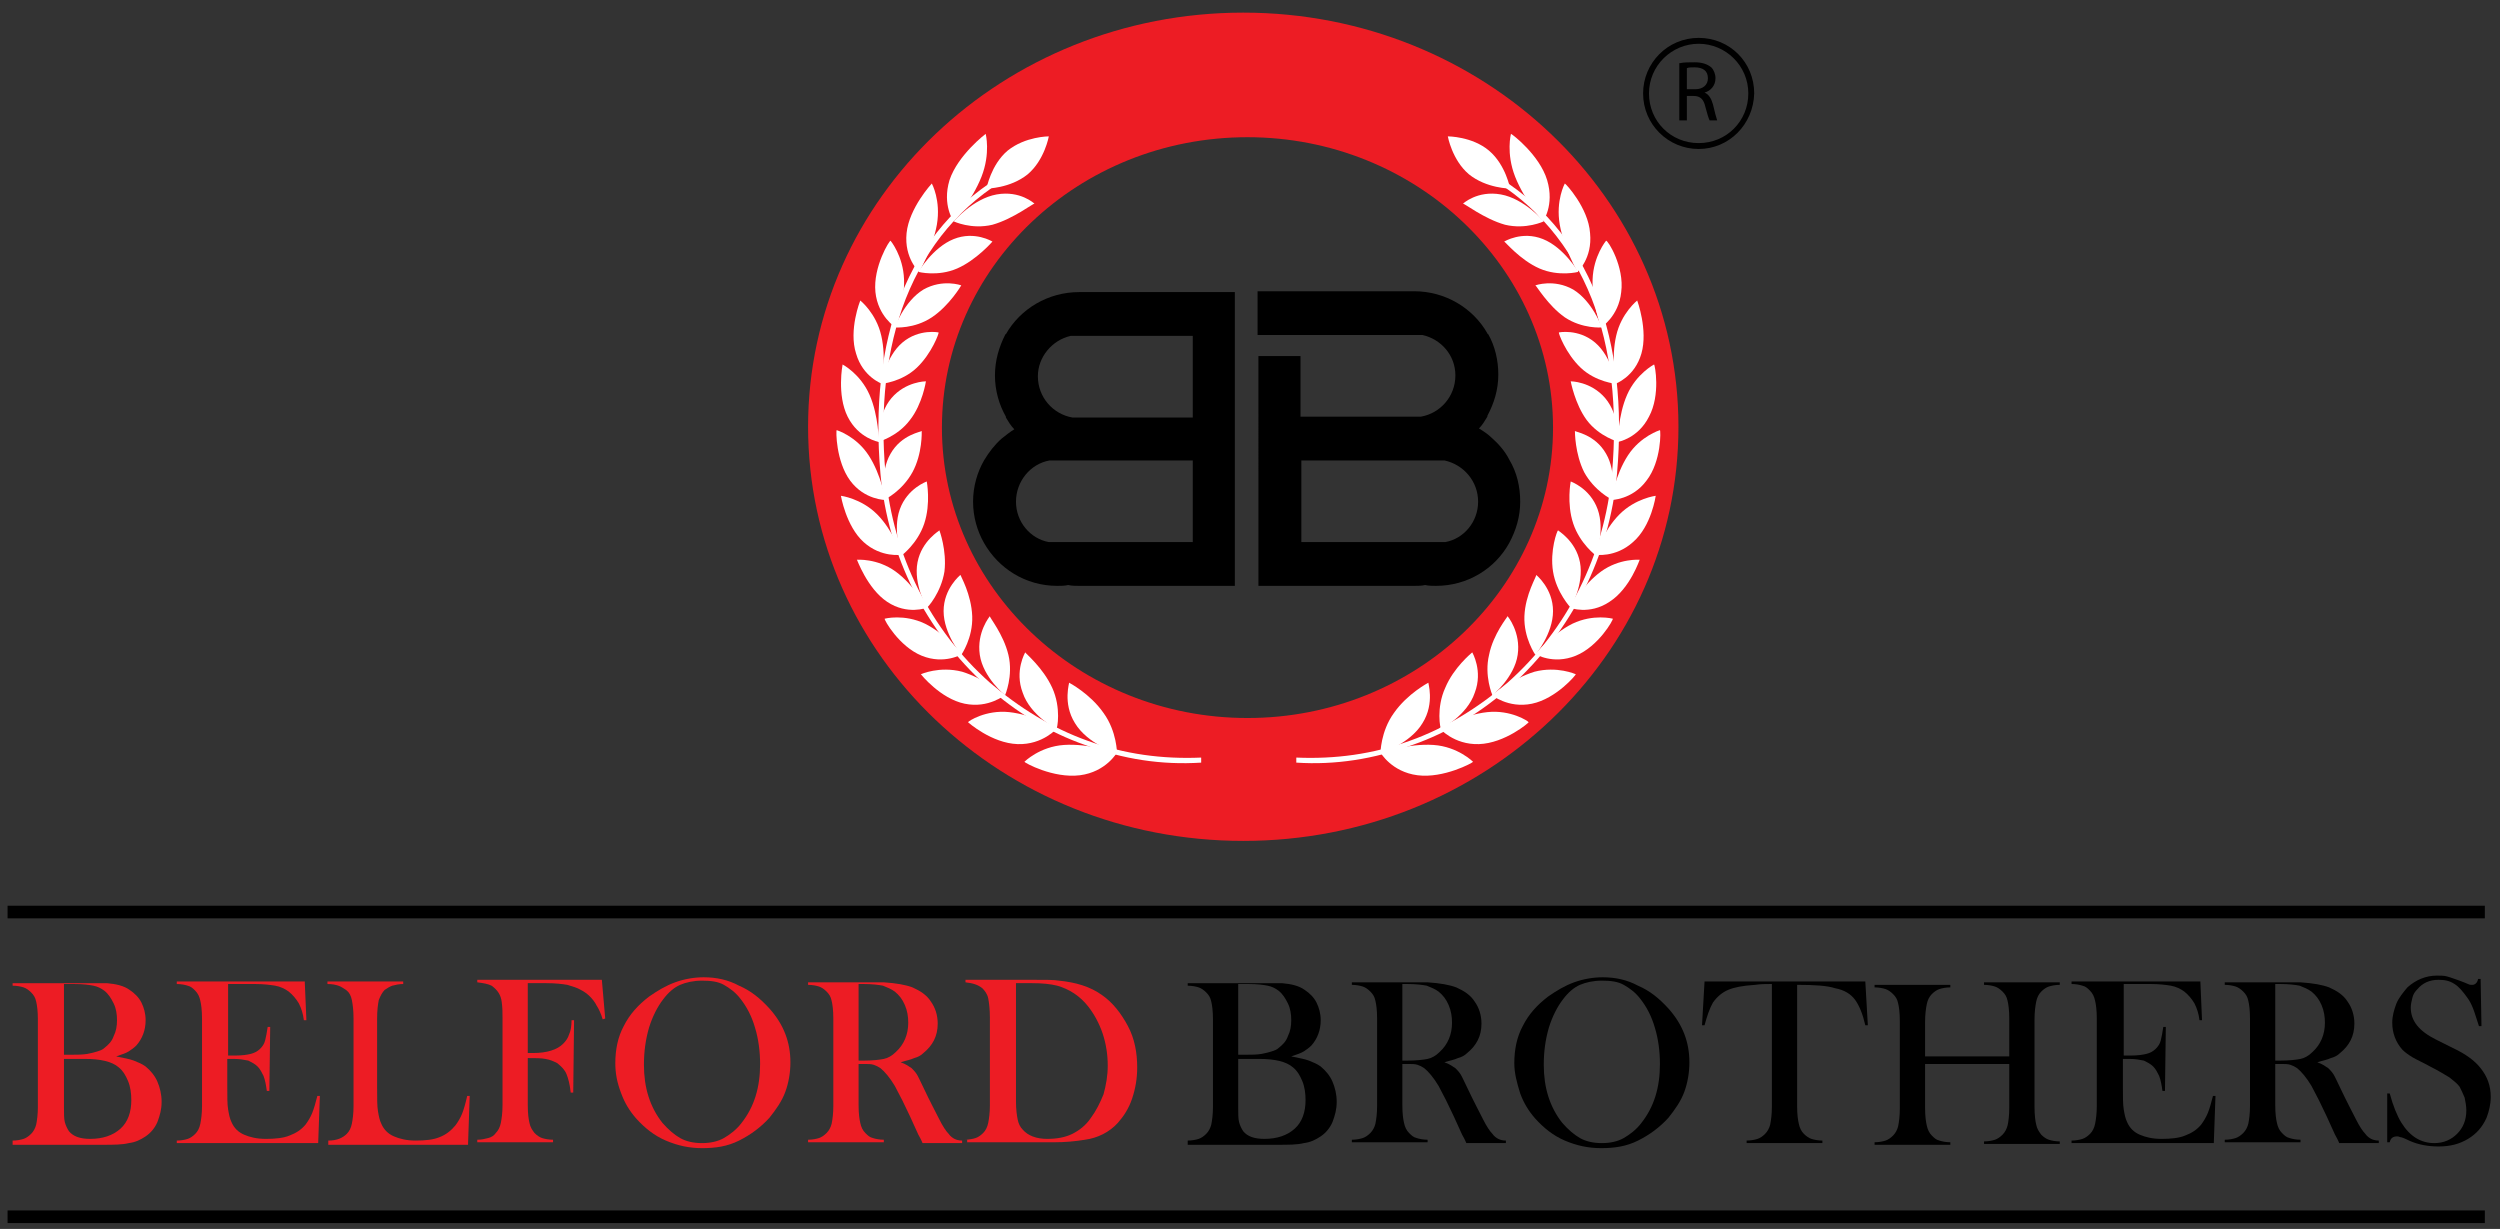 <?xml version="1.0" encoding="utf-8"?>
<!-- Generator: Adobe Illustrator 22.0.1, SVG Export Plug-In . SVG Version: 6.00 Build 0)  -->
<svg version="1.0" id="Layer_1" xmlns="http://www.w3.org/2000/svg" xmlns:xlink="http://www.w3.org/1999/xlink" x="0px" y="0px"
	 viewBox="0 0 297 146" style="enable-background:new 0 0 297 146;" xml:space="preserve">
<rect x="0" y="0" width="297" height="146" fill="#333333" stroke="none"/>
<style type="text/css">
	.st0{fill:#ED1C24;}
	.st1{fill:#FFFFFF;}
</style>
<g>
	<path class="st0" d="M147.7,1.5c-28.5,0-51.7,22-51.7,49.2s23.1,49.2,51.7,49.2s51.7-22,51.7-49.2S176.2,1.5,147.7,1.5z
		 M148.2,85.3c-20,0-36.3-15.5-36.3-34.5s16.2-34.5,36.3-34.5c20,0,36.3,15.5,36.3,34.5S168.2,85.3,148.2,85.3z"/>
</g>
<g>
	<g>
		<path class="st0" d="M1.5,135.8v-0.3c0.5,0,1-0.1,1.3-0.2c0.3-0.1,0.6-0.3,0.9-0.6c0.3-0.3,0.5-0.7,0.6-1.1
			c0.1-0.5,0.2-1.2,0.2-2.1v-10.4c0-1-0.1-1.7-0.2-2.1c-0.1-0.5-0.3-0.8-0.6-1.1c-0.3-0.3-0.6-0.5-0.9-0.6c-0.3-0.1-0.8-0.2-1.3-0.2
			v-0.3h9.3c0.9,0,1.6,0,1.9,0c1.1,0.1,2,0.3,2.7,0.8c0.6,0.4,1.1,0.9,1.4,1.5c0.3,0.6,0.5,1.3,0.5,2.1c0,1.2-0.4,2.2-1.1,3
			c-0.3,0.3-0.6,0.5-0.9,0.7c-0.3,0.2-0.9,0.4-1.5,0.6c0.9,0.2,1.6,0.3,2.1,0.5c0.5,0.2,1,0.4,1.4,0.7c0.6,0.5,1.1,1.1,1.4,1.8
			c0.3,0.7,0.5,1.5,0.5,2.4c0,0.9-0.2,1.6-0.5,2.4c-0.3,0.7-0.8,1.3-1.4,1.7c-0.6,0.4-1.2,0.7-2,0.8c-0.8,0.2-1.8,0.2-3.2,0.2H1.5z
			 M7.6,116.9v8.4h1.1c0.5,0,1.1,0,1.7-0.1c0.5-0.1,0.9-0.2,1.2-0.3c0.3-0.1,0.6-0.2,0.8-0.4c0.5-0.4,0.9-0.8,1.1-1.4
			c0.3-0.6,0.4-1.2,0.4-1.9c0-0.7-0.1-1.4-0.4-2c-0.3-0.6-0.6-1.1-1.1-1.5c-0.4-0.3-0.8-0.5-1.3-0.6c-0.5-0.1-1.2-0.2-2.3-0.2H7.6z
			 M7.6,125.8v5.8c0,0.7,0,1.3,0.1,1.7c0.1,0.4,0.3,0.8,0.5,1.1c0.5,0.6,1.3,0.9,2.5,0.9c1.5,0,2.7-0.4,3.6-1.2
			c0.9-0.8,1.3-2,1.3-3.4c0-0.8-0.1-1.6-0.4-2.3c-0.3-0.7-0.6-1.2-1.1-1.6c-0.8-0.7-2.2-1-4-1H7.6z"/>
		<path class="st0" d="M36.2,116.5l0.2,4.7l-0.3,0c-0.1-0.8-0.3-1.4-0.6-2c-0.3-0.5-0.7-1-1.2-1.4c-0.4-0.3-1-0.6-1.6-0.7
			s-1.4-0.2-2.4-0.2h-3.2v8.5h0.8c0.9,0,1.5-0.1,1.9-0.2c0.4-0.1,0.8-0.3,1.1-0.6c0.3-0.3,0.5-0.6,0.6-1c0.1-0.4,0.2-0.9,0.3-1.6
			l0.3,0l-0.1,7.6h-0.3c-0.1-0.7-0.2-1.3-0.4-1.8c-0.2-0.4-0.4-0.8-0.7-1.1c-0.3-0.3-0.7-0.5-1.1-0.7c-0.5-0.1-1-0.2-1.7-0.2h-0.8
			v3.2c0,1.3,0,2.2,0.1,2.8c0.1,0.6,0.2,1.1,0.4,1.5c0.3,0.7,0.8,1.2,1.5,1.5c0.7,0.3,1.5,0.5,2.6,0.5c1.1,0,2.1-0.1,2.8-0.4
			c0.8-0.3,1.4-0.7,1.9-1.3c0.3-0.4,0.6-0.9,0.8-1.4c0.2-0.5,0.4-1.2,0.6-2l0.3,0l-0.2,5.6H21v-0.3c0.5,0,1-0.1,1.3-0.2
			c0.3-0.1,0.6-0.3,0.9-0.6c0.3-0.3,0.5-0.7,0.6-1.2c0.1-0.5,0.2-1.2,0.2-2.1v-10.4c0-1-0.1-1.7-0.2-2.1c-0.1-0.5-0.3-0.9-0.6-1.2
			c-0.3-0.3-0.5-0.5-0.9-0.6c-0.3-0.1-0.8-0.2-1.3-0.2v-0.3H36.2z"/>
		<path class="st0" d="M39,135.8v-0.3c1,0,1.7-0.3,2.2-0.8c0.3-0.3,0.5-0.7,0.6-1.2c0.1-0.5,0.2-1.2,0.2-2.1v-10.4
			c0-1-0.1-1.7-0.2-2.2c-0.1-0.5-0.3-0.9-0.7-1.2c-0.3-0.2-0.6-0.4-0.9-0.5c-0.3-0.1-0.7-0.2-1.3-0.2v-0.3h9v0.3
			c-0.5,0-0.9,0.1-1.3,0.2c-0.3,0.1-0.6,0.3-0.9,0.5c-0.3,0.3-0.5,0.7-0.7,1.2c-0.1,0.5-0.2,1.2-0.2,2.2v8.2c0,1.3,0,2.2,0.1,2.8
			c0.1,0.6,0.2,1.1,0.4,1.5c0.3,0.7,0.8,1.2,1.5,1.5c0.7,0.3,1.5,0.5,2.6,0.5c1.1,0,2.1-0.1,2.8-0.4c0.8-0.3,1.4-0.8,1.9-1.4
			c0.3-0.4,0.6-0.9,0.8-1.4c0.2-0.5,0.4-1.2,0.6-2.1l0.3,0l-0.2,5.8H39z"/>
		<path class="st0" d="M62.7,125.7v5.6c0,1,0.1,1.7,0.2,2.1c0.1,0.5,0.3,0.8,0.6,1.2c0.3,0.3,0.6,0.5,0.9,0.6
			c0.3,0.1,0.8,0.2,1.3,0.2v0.3h-9v-0.3c0.5,0,0.9-0.1,1.3-0.2c0.4-0.1,0.7-0.3,0.9-0.6c0.3-0.3,0.5-0.7,0.6-1.2
			c0.1-0.5,0.2-1.2,0.2-2.1v-10.4c0-0.6,0-1.2-0.1-1.9c-0.1-0.8-0.5-1.4-1.2-1.9c-0.4-0.2-0.9-0.3-1.7-0.4v-0.3h14.8l0.4,4.6
			l-0.3,0.1c-0.2-0.7-0.5-1.3-0.7-1.6c-0.4-0.8-1.1-1.5-1.9-1.9c-0.5-0.3-1-0.4-1.6-0.6c-0.6-0.1-1.4-0.2-2.5-0.2h-2.2v8.3h0.6
			c1.7,0,2.9-0.4,3.6-1.1c0.3-0.3,0.6-0.7,0.7-1.1c0.2-0.4,0.3-1,0.3-1.7l0.3,0l-0.1,8.6h-0.3c-0.1-1-0.3-1.7-0.5-2.2
			c-0.2-0.5-0.6-0.9-1.1-1.3c-0.4-0.2-0.8-0.4-1.4-0.5C64.3,125.7,63.6,125.7,62.7,125.7z"/>
		<path class="st0" d="M73.1,126.3c0-1.6,0.3-3.1,1-4.4c0.7-1.4,1.7-2.5,3-3.5c1-0.7,2-1.3,3.1-1.7c1.1-0.4,2.3-0.6,3.4-0.6
			c1.5,0,2.9,0.3,4.2,1c1.4,0.6,2.5,1.5,3.6,2.7c1.7,1.9,2.5,4,2.5,6.4c0,1.2-0.2,2.4-0.6,3.5c-0.4,1.1-1.1,2.1-1.9,3.1
			c-1,1.1-2.2,2-3.6,2.7s-2.8,0.9-4.4,0.9c-1.5,0-2.9-0.3-4.3-0.9c-1.4-0.6-2.5-1.5-3.5-2.6c-0.8-0.9-1.4-1.9-1.8-3
			C73.3,128.6,73.1,127.5,73.1,126.3z M76.5,126.5c0,2.7,0.7,5,2.2,6.9c0.7,0.8,1.4,1.4,2.1,1.8c0.7,0.4,1.6,0.6,2.6,0.6
			c1,0,1.9-0.2,2.6-0.6c0.7-0.4,1.5-1,2.1-1.8c1.5-1.9,2.2-4.2,2.2-7c0-1.5-0.2-3-0.6-4.3c-0.4-1.4-1-2.5-1.7-3.4
			c-0.6-0.8-1.3-1.3-2-1.7c-0.7-0.4-1.6-0.5-2.6-0.5c-1,0-1.9,0.2-2.6,0.5s-1.4,0.9-2,1.7c-0.7,0.9-1.3,2.1-1.7,3.4
			C76.7,123.5,76.5,124.9,76.5,126.5z"/>
		<path class="st0" d="M102,126.3v5c0,1,0.1,1.7,0.2,2.1c0.1,0.5,0.3,0.9,0.6,1.2c0.3,0.3,0.5,0.5,0.9,0.6c0.3,0.1,0.8,0.2,1.3,0.2
			v0.3h-9v-0.3c0.5,0,1-0.1,1.3-0.2c0.3-0.1,0.6-0.3,0.9-0.6c0.3-0.3,0.5-0.7,0.6-1.1c0.1-0.5,0.2-1.2,0.2-2.1v-10.4
			c0-1-0.1-1.7-0.2-2.1c-0.1-0.5-0.3-0.8-0.6-1.1c-0.3-0.3-0.6-0.5-0.9-0.6c-0.3-0.1-0.8-0.2-1.3-0.2v-0.3h6.8c1.1,0,1.9,0,2.2,0
			c1.5,0.1,2.6,0.3,3.4,0.6c0.9,0.4,1.7,0.9,2.2,1.7c0.5,0.7,0.8,1.6,0.8,2.6c0,1.5-0.6,2.6-1.7,3.5c-0.3,0.3-0.7,0.5-1.1,0.6
			c-0.4,0.2-1,0.3-1.6,0.5c0.6,0.2,1,0.5,1.3,0.7c0.2,0.2,0.4,0.4,0.6,0.7c0.2,0.3,0.4,0.8,0.8,1.6c0.8,1.7,1.5,3,1.9,3.8
			c0.4,0.8,0.8,1.4,1.1,1.7c0.2,0.3,0.5,0.5,0.7,0.6c0.2,0.1,0.5,0.2,0.9,0.2v0.3h-4.7c-0.2-0.5-0.4-0.8-0.5-1l-1-2.2
			c-0.6-1.3-1.2-2.5-1.8-3.6c-0.6-1-1.2-1.7-1.7-2.1c-0.3-0.2-0.5-0.3-0.8-0.4c-0.3-0.1-0.7-0.1-1.1-0.1H102z M102,126h0.5
			c1.2,0,2-0.1,2.5-0.2c0.5-0.1,1-0.4,1.4-0.8c1-0.9,1.5-2.1,1.5-3.5c0-0.7-0.1-1.4-0.4-2.1c-0.3-0.7-0.7-1.2-1.2-1.6
			c-0.4-0.3-0.9-0.5-1.4-0.7c-0.5-0.1-1.3-0.2-2.3-0.2H102V126z"/>
		<path class="st0" d="M114.6,135.4c0.5,0,1-0.1,1.3-0.2c0.3-0.1,0.6-0.3,0.9-0.6c0.3-0.3,0.5-0.7,0.6-1.2c0.1-0.5,0.2-1.2,0.2-2.1
			v-10.4c0-1-0.1-1.8-0.2-2.3c-0.1-0.5-0.4-0.9-0.7-1.2c-0.5-0.4-1.1-0.6-2-0.7v-0.3h7.8c1.7,0,2.8,0,3.3,0.1c2,0.2,3.7,0.7,5.1,1.7
			c1.3,0.9,2.3,2.2,3.1,3.7s1.1,3.2,1.1,4.9c0,1.3-0.2,2.5-0.6,3.7c-0.4,1.2-1,2.1-1.7,2.9c-1,1.1-2.4,1.8-3.9,2
			c-1.2,0.2-2.4,0.3-3.6,0.3h-10.4V135.4z M120.7,116.9v14c0,0.9,0.1,1.6,0.2,2.1c0.1,0.5,0.3,0.9,0.6,1.2c0.6,0.7,1.6,1.1,2.9,1.1
			c1.2,0,2.2-0.2,3-0.6s1.6-1,2.2-1.9c0.6-0.8,1.1-1.8,1.5-2.8c0.3-1.1,0.5-2.2,0.5-3.4c0-1.3-0.2-2.6-0.6-3.8
			c-0.4-1.2-1-2.3-1.7-3.2c-1-1.3-2.3-2.1-3.7-2.5c-0.8-0.2-1.8-0.3-3-0.3H120.7z"/>
	</g>
	<g>
		<path d="M141.1,135.8v-0.3c0.5,0,1-0.1,1.3-0.2c0.3-0.1,0.6-0.3,0.9-0.6c0.3-0.3,0.5-0.7,0.6-1.1c0.1-0.5,0.2-1.2,0.2-2.1v-10.4
			c0-1-0.1-1.7-0.2-2.1c-0.1-0.5-0.3-0.8-0.6-1.1c-0.3-0.3-0.6-0.5-0.9-0.6c-0.3-0.1-0.8-0.2-1.3-0.2v-0.3h9.3c0.9,0,1.6,0,1.9,0
			c1.1,0.1,2,0.3,2.7,0.8c0.6,0.4,1.1,0.9,1.4,1.5c0.3,0.6,0.5,1.3,0.5,2.1c0,1.2-0.4,2.2-1.1,3c-0.3,0.3-0.6,0.5-0.9,0.7
			c-0.3,0.2-0.9,0.4-1.5,0.6c0.9,0.2,1.6,0.3,2.1,0.5c0.5,0.2,1,0.4,1.4,0.7c0.6,0.5,1.1,1.1,1.4,1.8c0.3,0.7,0.5,1.5,0.5,2.4
			c0,0.9-0.2,1.6-0.5,2.4c-0.3,0.7-0.8,1.3-1.4,1.7c-0.6,0.4-1.2,0.7-2,0.8c-0.8,0.2-1.8,0.2-3.2,0.2H141.1z M147.1,116.9v8.4h1.1
			c0.5,0,1.1,0,1.7-0.1c0.5-0.1,0.9-0.2,1.2-0.3c0.3-0.1,0.6-0.2,0.8-0.4c0.5-0.4,0.9-0.8,1.1-1.4c0.3-0.6,0.4-1.2,0.4-1.9
			c0-0.7-0.1-1.4-0.4-2c-0.3-0.6-0.6-1.1-1.1-1.5c-0.4-0.3-0.8-0.5-1.3-0.6c-0.5-0.1-1.2-0.2-2.3-0.2H147.1z M147.1,125.8v5.8
			c0,0.7,0,1.3,0.1,1.7c0.1,0.4,0.3,0.8,0.5,1.1c0.5,0.6,1.3,0.9,2.5,0.9c1.5,0,2.7-0.4,3.6-1.2c0.9-0.8,1.3-2,1.3-3.4
			c0-0.8-0.1-1.6-0.4-2.3c-0.3-0.7-0.6-1.2-1.1-1.6c-0.8-0.7-2.2-1-4-1H147.1z"/>
		<path d="M166.6,126.3v5c0,1,0.1,1.7,0.2,2.1c0.1,0.5,0.3,0.9,0.6,1.2c0.3,0.3,0.5,0.5,0.9,0.6c0.3,0.1,0.8,0.2,1.3,0.2v0.3h-9
			v-0.3c0.5,0,1-0.1,1.3-0.2c0.3-0.1,0.6-0.3,0.9-0.6c0.3-0.3,0.5-0.7,0.6-1.1c0.1-0.5,0.2-1.2,0.2-2.1v-10.4c0-1-0.1-1.7-0.2-2.1
			c-0.1-0.5-0.3-0.8-0.6-1.1c-0.3-0.3-0.6-0.5-0.9-0.6c-0.3-0.1-0.8-0.2-1.3-0.2v-0.3h6.8c1.1,0,1.9,0,2.2,0
			c1.5,0.1,2.6,0.3,3.4,0.6c0.9,0.4,1.7,0.9,2.2,1.7c0.5,0.7,0.8,1.6,0.8,2.6c0,1.5-0.6,2.6-1.7,3.5c-0.3,0.3-0.7,0.5-1.1,0.6
			c-0.4,0.2-1,0.3-1.6,0.5c0.6,0.2,1,0.5,1.3,0.7c0.2,0.2,0.4,0.4,0.6,0.7c0.2,0.3,0.4,0.8,0.8,1.6c0.8,1.7,1.5,3,1.9,3.8
			c0.4,0.8,0.8,1.4,1.1,1.7c0.2,0.3,0.5,0.5,0.7,0.6c0.2,0.1,0.5,0.2,0.9,0.2v0.3h-4.7c-0.2-0.5-0.4-0.8-0.5-1l-1-2.2
			c-0.6-1.3-1.2-2.5-1.8-3.6c-0.6-1-1.2-1.7-1.7-2.1c-0.3-0.2-0.5-0.3-0.8-0.4c-0.3-0.1-0.7-0.1-1.1-0.1H166.6z M166.6,126h0.5
			c1.2,0,2-0.1,2.5-0.2c0.5-0.1,1-0.4,1.4-0.8c1-0.9,1.5-2.1,1.5-3.5c0-0.7-0.1-1.4-0.4-2.1c-0.3-0.7-0.7-1.2-1.2-1.6
			c-0.4-0.3-0.9-0.5-1.4-0.7c-0.5-0.1-1.3-0.2-2.3-0.2h-0.6V126z"/>
		<path d="M179.9,126.3c0-1.6,0.3-3.1,1-4.4c0.7-1.4,1.7-2.5,3-3.5c1-0.7,2-1.3,3.1-1.7c1.1-0.4,2.3-0.6,3.4-0.6
			c1.5,0,2.9,0.3,4.2,1c1.4,0.6,2.5,1.5,3.6,2.7c1.7,1.9,2.5,4,2.5,6.4c0,1.2-0.2,2.4-0.6,3.5c-0.4,1.1-1.1,2.1-1.9,3.1
			c-1,1.1-2.2,2-3.6,2.7s-2.8,0.9-4.4,0.9c-1.5,0-2.9-0.3-4.3-0.9c-1.4-0.6-2.5-1.5-3.5-2.6c-0.8-0.9-1.4-1.9-1.8-3
			C180.2,128.6,179.9,127.5,179.9,126.3z M183.4,126.5c0,2.7,0.7,5,2.2,6.9c0.7,0.8,1.4,1.4,2.1,1.8c0.7,0.4,1.6,0.6,2.6,0.6
			c1,0,1.9-0.2,2.6-0.6c0.7-0.4,1.5-1,2.1-1.8c1.5-1.9,2.2-4.2,2.2-7c0-1.5-0.2-3-0.6-4.3c-0.4-1.4-1-2.5-1.7-3.4
			c-0.6-0.8-1.3-1.3-2-1.7c-0.7-0.4-1.6-0.5-2.6-0.5c-1,0-1.9,0.2-2.6,0.5s-1.4,0.9-2,1.7c-0.7,0.9-1.3,2.1-1.7,3.4
			C183.6,123.5,183.4,124.9,183.4,126.5z"/>
		<path d="M210.4,116.9c-0.6,0-1.2,0-1.9,0.1c-1.5,0.1-2.5,0.3-3.2,0.6c-0.7,0.3-1.3,0.8-1.8,1.5c-0.4,0.7-0.7,1.6-1,2.7l-0.3,0
			l0.3-5.2h19.1l0.3,5.2l-0.3,0c-0.3-1.3-0.7-2.3-1.2-3c-0.5-0.7-1.3-1.2-2.4-1.4c-0.9-0.3-2.4-0.4-4.5-0.4v14.4
			c0,1,0.1,1.7,0.2,2.1c0.1,0.5,0.3,0.9,0.6,1.2c0.3,0.3,0.6,0.5,0.9,0.6c0.3,0.1,0.8,0.2,1.3,0.2v0.3h-9v-0.3c0.5,0,1-0.1,1.3-0.2
			c0.3-0.1,0.6-0.3,0.9-0.6c0.3-0.3,0.5-0.7,0.6-1.1c0.1-0.5,0.2-1.2,0.2-2.1V116.9z"/>
		<path d="M228.7,125.5h10v-4.5c0-1-0.1-1.7-0.2-2.1c-0.1-0.5-0.3-0.8-0.6-1.1c-0.3-0.3-0.6-0.5-0.9-0.6c-0.3-0.1-0.8-0.2-1.3-0.2
			v-0.3h9v0.3c-0.5,0-1,0.1-1.3,0.2c-0.3,0.1-0.6,0.3-0.9,0.6c-0.3,0.3-0.5,0.7-0.6,1.2c-0.1,0.5-0.2,1.2-0.2,2.1v10.4
			c0,1,0.1,1.7,0.2,2.1c0.1,0.5,0.3,0.8,0.6,1.2c0.3,0.3,0.6,0.5,0.9,0.6c0.3,0.1,0.8,0.2,1.3,0.2v0.3h-9v-0.3c0.5,0,1-0.1,1.3-0.2
			c0.3-0.1,0.6-0.3,0.9-0.6c0.3-0.3,0.5-0.7,0.6-1.1s0.2-1.2,0.2-2.1v-5.2h-10v5.2c0,1,0.1,1.7,0.2,2.1c0.1,0.5,0.3,0.9,0.6,1.2
			c0.3,0.3,0.5,0.5,0.9,0.6c0.3,0.1,0.8,0.2,1.3,0.2v0.3h-9v-0.3c0.5,0,1-0.1,1.3-0.2c0.3-0.1,0.6-0.3,0.9-0.6
			c0.3-0.3,0.5-0.7,0.6-1.1c0.1-0.5,0.2-1.2,0.2-2.1v-10.4c0-1-0.1-1.7-0.2-2.1c-0.1-0.5-0.3-0.8-0.6-1.1c-0.3-0.3-0.6-0.5-0.9-0.6
			c-0.3-0.1-0.8-0.2-1.3-0.2v-0.3h9v0.3c-0.5,0-1,0.1-1.3,0.2c-0.3,0.1-0.6,0.3-0.9,0.6c-0.3,0.3-0.5,0.7-0.6,1.2
			c-0.1,0.5-0.2,1.2-0.2,2.1V125.5z"/>
		<path d="M261.4,116.5l0.2,4.7l-0.3,0c-0.1-0.8-0.3-1.4-0.6-2c-0.3-0.5-0.7-1-1.2-1.4c-0.4-0.3-1-0.6-1.6-0.7
			c-0.6-0.1-1.4-0.2-2.4-0.2h-3.2v8.5h0.8c0.9,0,1.5-0.1,1.9-0.2c0.4-0.1,0.8-0.3,1.1-0.6c0.3-0.3,0.5-0.6,0.6-1
			c0.1-0.4,0.2-0.9,0.3-1.6l0.3,0l-0.1,7.6h-0.3c-0.1-0.7-0.2-1.3-0.4-1.8c-0.2-0.4-0.4-0.8-0.7-1.1c-0.3-0.3-0.7-0.5-1.1-0.7
			c-0.5-0.1-1-0.2-1.7-0.2h-0.8v3.2c0,1.3,0,2.2,0.1,2.8c0.1,0.6,0.2,1.1,0.4,1.5c0.3,0.7,0.8,1.2,1.5,1.5c0.7,0.3,1.5,0.5,2.6,0.5
			c1.1,0,2.1-0.1,2.8-0.4c0.8-0.3,1.4-0.7,1.9-1.3c0.3-0.4,0.6-0.9,0.8-1.4c0.2-0.5,0.4-1.2,0.6-2l0.3,0l-0.2,5.6h-16.9v-0.3
			c0.5,0,1-0.1,1.3-0.2c0.3-0.1,0.6-0.3,0.9-0.6c0.3-0.3,0.5-0.7,0.6-1.2c0.1-0.5,0.2-1.2,0.2-2.1v-10.4c0-1-0.1-1.7-0.2-2.1
			c-0.1-0.5-0.3-0.9-0.6-1.2c-0.3-0.3-0.5-0.5-0.9-0.6c-0.3-0.1-0.8-0.2-1.3-0.2v-0.3H261.4z"/>
		<path d="M270.3,126.3v5c0,1,0.1,1.7,0.2,2.1c0.1,0.5,0.3,0.9,0.6,1.2c0.3,0.3,0.5,0.5,0.9,0.6c0.3,0.1,0.8,0.2,1.3,0.2v0.3h-9
			v-0.3c0.5,0,1-0.1,1.3-0.2c0.3-0.1,0.6-0.3,0.9-0.6c0.3-0.3,0.5-0.7,0.6-1.1c0.1-0.5,0.2-1.2,0.2-2.1v-10.4c0-1-0.1-1.7-0.2-2.1
			c-0.1-0.5-0.3-0.8-0.6-1.1c-0.3-0.3-0.6-0.5-0.9-0.6c-0.3-0.1-0.8-0.2-1.3-0.2v-0.3h6.8c1.1,0,1.9,0,2.2,0
			c1.5,0.1,2.6,0.3,3.4,0.6c0.9,0.4,1.7,0.9,2.2,1.7c0.5,0.7,0.8,1.6,0.8,2.6c0,1.5-0.6,2.6-1.7,3.5c-0.3,0.3-0.7,0.5-1.1,0.6
			c-0.4,0.2-1,0.3-1.6,0.5c0.6,0.2,1,0.5,1.3,0.7c0.2,0.2,0.4,0.4,0.6,0.7c0.2,0.3,0.4,0.8,0.8,1.6c0.8,1.7,1.5,3,1.9,3.8
			c0.4,0.8,0.8,1.4,1.1,1.7c0.2,0.3,0.5,0.5,0.7,0.6c0.2,0.1,0.5,0.2,0.9,0.2v0.3h-4.7c-0.2-0.5-0.4-0.8-0.5-1l-1-2.2
			c-0.6-1.3-1.2-2.5-1.8-3.6c-0.6-1-1.2-1.7-1.7-2.1c-0.3-0.2-0.5-0.3-0.8-0.4c-0.3-0.1-0.7-0.1-1.1-0.1H270.3z M270.3,126h0.5
			c1.2,0,2-0.1,2.5-0.2c0.5-0.1,1-0.4,1.4-0.8c1-0.9,1.5-2.1,1.5-3.5c0-0.7-0.1-1.4-0.4-2.1c-0.3-0.7-0.7-1.2-1.2-1.6
			c-0.4-0.3-0.9-0.5-1.4-0.7c-0.5-0.1-1.3-0.2-2.3-0.2h-0.6V126z"/>
		<path d="M283.6,135.7l0-5.8l0.3,0c0.4,1.5,0.9,2.7,1.4,3.5c1,1.6,2.3,2.4,3.9,2.4c1.1,0,2-0.4,2.7-1.1c0.7-0.7,1.1-1.6,1.1-2.8
			c0-0.5-0.1-1-0.2-1.5c-0.2-0.5-0.4-0.9-0.6-1.3c-0.3-0.4-0.7-0.7-1.2-1.1c-0.5-0.3-1.3-0.8-2.3-1.3c-0.9-0.5-1.6-0.8-2.1-1.1
			c-0.5-0.3-0.9-0.6-1.2-0.9c-0.8-0.9-1.2-2-1.2-3.2c0-0.8,0.2-1.5,0.5-2.3c0.3-0.7,0.8-1.3,1.3-1.9c1-0.9,2.2-1.4,3.5-1.4
			c0.4,0,0.9,0,1.2,0.1c0.4,0.1,0.9,0.3,1.5,0.5c0.5,0.2,0.8,0.3,1,0.4c0.2,0.1,0.3,0.1,0.5,0.1c0.3,0,0.6-0.2,0.7-0.7h0.3l0.1,5.6
			h-0.3c-0.3-0.9-0.5-1.6-0.7-2.1c-0.2-0.5-0.4-0.9-0.7-1.3c-0.5-0.7-1-1.3-1.5-1.6c-0.6-0.4-1.2-0.5-1.9-0.5
			c-1.1,0-1.9,0.4-2.5,1.1c-0.3,0.3-0.5,0.6-0.6,1c-0.1,0.4-0.2,0.8-0.2,1.2c0,1.6,1,2.8,3,3.8l2,1c1.5,0.7,2.6,1.5,3.3,2.4
			c0.8,1,1.2,2.1,1.2,3.4c0,0.9-0.2,1.7-0.5,2.5c-0.5,1.1-1.2,1.9-2.2,2.5c-1,0.6-2.1,0.9-3.5,0.9c-1.2,0-2.4-0.2-3.5-0.7
			c-0.6-0.3-0.9-0.4-1-0.4c-0.1,0-0.2-0.1-0.4-0.1c-0.5,0-0.8,0.2-0.9,0.7H283.6z"/>
	</g>
	<g>
		<rect x="0.9" y="107.6" width="294.3" height="1.5"/>
	</g>
	<g>
		<rect x="0.9" y="143.8" width="294.3" height="1.5"/>
	</g>
</g>
<g>
	<path d="M180.6,59.6c0,1.8-0.5,3.4-1.3,4.9c-1.7,3.1-5,5.1-8.7,5.1c-0.4,0-0.9,0-1.3-0.1c-0.4,0.1-0.9,0.1-1.3,0.1h-18.5V42.3h5
		v7.2h14.3c2.3-0.4,4.1-2.4,4.1-4.9c0-2.4-1.7-4.3-3.9-4.8h-19.6v-5.2H168c3.7,0,7,2,8.7,5c0,0,0,0.1,0.1,0.1
		c0.8,1.4,1.2,3.1,1.2,4.8c0,1.8-0.5,3.4-1.3,4.9c0,0,0,0.1,0,0.1c-0.3,0.5-0.6,1-1,1.4c0.5,0.3,1.1,0.7,1.5,1.1
		c0.8,0.7,1.6,1.6,2.1,2.6C180.2,56.1,180.6,57.8,180.6,59.6z M175.6,59.6c0-2.4-1.7-4.4-4-4.9h-17v9.7h17.1
		C173.9,64,175.6,62,175.6,59.6z"/>
</g>
<g>
	<g>
		<path d="M116.9,54.7c0.6-1,1.3-1.9,2.1-2.6c0.5-0.4,1-0.8,1.5-1.1c-0.4-0.4-0.7-0.9-1-1.4c0,0,0-0.1,0-0.1
			c-0.8-1.4-1.3-3.1-1.3-4.9c0-1.8,0.5-3.4,1.2-4.8c0,0,0-0.1,0.1-0.1c1.7-3,5-5,8.7-5h18.5v5.2h-19.5c-2.2,0.5-3.9,2.5-3.9,4.8
			c0,2.5,1.8,4.5,4.1,4.9h14.3V39.3h5v30.3h-18.5c-0.4,0-0.9,0-1.3-0.1c-0.4,0.1-0.9,0.1-1.3,0.1c-3.8,0-7-2.1-8.7-5.1
			c-0.8-1.4-1.3-3.1-1.3-4.9C115.6,57.8,116.1,56.1,116.9,54.7z M124.6,64.4h17.1v-9.7h-17c-2.3,0.4-4,2.5-4,4.9
			C120.7,62,122.4,64,124.6,64.4z"/>
	</g>
</g>
<g>
	<g>
		<g>
			<g>
				<path class="st1" d="M119.7,17.9c-2,1.7-2.5,4.5-2.5,4.5s2.8,0,4.9-1.7c2-1.7,2.5-4.5,2.5-4.5S121.8,16.2,119.7,17.9"/>
			</g>
			<g>
				<path class="st1" d="M131.1,84.7c1.6,2.2,1.6,4.8,1.6,4.8c0,0-3.5-1.1-5-3.6c-1.5-2.4-0.6-4.9-0.7-4.8
					C127,81.1,129.5,82.4,131.1,84.7"/>
			</g>
			<g>
				<path class="st1" d="M128.3,92.1c3.1-0.4,4.4-2.7,4.4-2.7c0,0-3.4-1.1-6.3-0.9c-2.9,0.2-4.7,2-4.7,2
					C121.7,90.6,125.1,92.5,128.3,92.1"/>
			</g>
			<g>
				<path class="st1" d="M125,81.7c1.1,2.4,0.6,4.9,0.5,4.9c0,0-3.1-1.6-4-4.3c-1-2.6,0.3-4.8,0.3-4.8
					C121.8,77.6,123.9,79.3,125,81.7"/>
			</g>
			<g>
				<path class="st1" d="M120.9,88.4c3,0.1,4.7-1.9,4.7-1.9c0,0-2.9-1.6-5.7-1.9c-2.8-0.3-4.9,1.1-4.9,1.2
					C115,85.8,117.8,88.3,120.9,88.4"/>
			</g>
			<g>
				<path class="st1" d="M119.8,77.8c0.6,2.5-0.4,4.8-0.4,4.8c0,0-2.6-2.1-3-4.8c-0.4-2.7,1.2-4.6,1.2-4.6
					C117.5,73.3,119.2,75.3,119.8,77.8"/>
			</g>
			<g>
				<path class="st1" d="M114.6,83.6c2.9,0.6,4.8-1.1,4.8-1c0,0-2.5-2-5.1-2.8c-2.7-0.7-4.9,0.3-4.9,0.3
					C109.4,80.1,111.7,83,114.6,83.6"/>
			</g>
			<g>
				<path class="st1" d="M115.5,73.2c0.1,2.6-1.3,4.6-1.3,4.6c0,0-2.1-2.5-2.1-5.2c0-2.7,2-4.3,2-4.3
					C114.1,68.4,115.4,70.6,115.5,73.2"/>
			</g>
			<g>
				<path class="st1" d="M109.5,77.9c2.7,1.1,4.8-0.2,4.8-0.2c0,0-2-2.4-4.4-3.6c-2.5-1.2-4.8-0.6-4.8-0.6
					C105,73.6,106.8,76.8,109.5,77.9"/>
			</g>
			<g>
				<path class="st1" d="M112.2,67.9c-0.4,2.5-2,4.3-2.1,4.3c0,0-1.6-2.8-1.1-5.4c0.5-2.6,2.7-3.8,2.6-3.8
					C111.6,63,112.5,65.4,112.2,67.9"/>
			</g>
			<g>
				<path class="st1" d="M105.4,71.5c2.4,1.6,4.7,0.7,4.7,0.7c0,0-1.5-2.7-3.7-4.3c-2.2-1.6-4.6-1.4-4.6-1.4
					C101.8,66.4,103,69.9,105.4,71.5"/>
			</g>
			<g>
				<path class="st1" d="M109.8,62.2c-0.8,2.4-2.7,3.8-2.7,3.8c0,0-1.1-3-0.2-5.5c0.9-2.5,3.2-3.3,3.2-3.3
					C110.1,57.2,110.6,59.8,109.8,62.2"/>
			</g>
			<g>
				<path class="st1" d="M102.6,64.4c2.1,1.9,4.5,1.5,4.5,1.5c0,0-1-2.9-2.9-4.8c-1.9-1.9-4.3-2.2-4.3-2.2
					C99.9,58.9,100.5,62.5,102.6,64.4"/>
			</g>
			<g>
				<path class="st1" d="M108.4,56.1c-1.2,2.2-3.3,3.3-3.3,3.2c0,0-0.6-3.2,0.7-5.4c1.3-2.3,3.7-2.6,3.7-2.7
					C109.5,51.3,109.6,53.9,108.4,56.1"/>
			</g>
			<g>
				<path class="st1" d="M101,57.1c1.7,2.3,4.2,2.3,4.2,2.3c0,0-0.5-3-2-5.3c-1.5-2.3-3.8-3-3.8-3C99.3,51.1,99.3,54.8,101,57.1"/>
			</g>
			<g>
				<path class="st1" d="M108.1,49.9c-1.5,2-3.8,2.6-3.8,2.6c0,0-0.1-3.2,1.6-5.2c1.7-2,4.1-2,4.1-2C110,45.3,109.6,48,108.1,49.9"
					/>
			</g>
			<g>
				<path class="st1" d="M100.7,49.5c1.3,2.6,3.7,3,3.7,3c0,0,0-3.1-1.1-5.6c-1.1-2.5-3.2-3.6-3.2-3.6
					C100.1,43.3,99.4,46.9,100.7,49.5"/>
			</g>
			<g>
				<path class="st1" d="M108.9,43.7c-1.8,1.7-4.2,1.9-4.2,1.9c0,0,0.5-3.2,2.5-4.9c2-1.7,4.4-1.2,4.3-1.2
					C111.6,39.5,110.7,42,108.9,43.7"/>
			</g>
			<g>
				<path class="st1" d="M101.7,42c0.8,2.8,3.1,3.6,3.1,3.6c0,0,0.5-3.1-0.1-5.7c-0.6-2.7-2.5-4.2-2.5-4.2
					C102.2,35.7,100.8,39.2,101.7,42"/>
			</g>
			<g>
				<path class="st1" d="M110.7,37.7c-2.1,1.4-4.4,1.2-4.4,1.2c0,0,1.1-3.1,3.4-4.5c2.3-1.3,4.5-0.5,4.5-0.5
					C114.2,33.9,112.8,36.3,110.7,37.7"/>
			</g>
			<g>
				<path class="st1" d="M104,34.7c0.3,2.9,2.4,4.2,2.4,4.2c0,0,1.1-3,1-5.7c-0.1-2.8-1.6-4.6-1.6-4.6
					C105.7,28.5,103.7,31.7,104,34.7"/>
			</g>
			<g>
				<path class="st1" d="M113.7,31.9c-2.3,1-4.6,0.4-4.6,0.4c0,0,1.7-2.9,4.2-3.9c2.5-1,4.6,0.3,4.6,0.3
					C117.9,28.7,116,30.9,113.7,31.9"/>
			</g>
			<g>
				<path class="st1" d="M107.7,27.7c-0.3,3,1.5,4.6,1.5,4.6c0,0,1.6-2.8,2.1-5.6c0.5-2.9-0.6-4.9-0.6-4.9
					C110.7,21.8,108,24.7,107.7,27.7"/>
			</g>
			<g>
				<path class="st1" d="M117.9,26.7c-2.5,0.6-4.6-0.4-4.6-0.4c0,0,2.3-2.7,5.1-3.2c2.8-0.5,4.5,1.1,4.5,1.1
					C122.8,24.1,120.4,26,117.9,26.7"/>
			</g>
			<g>
				<path class="st1" d="M112.8,21.4c-0.9,3,0.5,4.9,0.5,4.9c0,0,2.2-2.5,3.3-5.3c1.1-2.8,0.5-5.1,0.5-5.1
					C117.1,15.9,113.8,18.4,112.8,21.4"/>
			</g>
			<g>
				<path class="st1" d="M142.7,90.6l0-0.6c-4.6,0.2-9.1-0.4-13.5-2c-4.2-1.5-8.1-3.9-11.6-6.9c-7.1-6.3-11.5-15.1-12.4-24.8
					c-0.7-7.9,0.1-14.9,2.4-20.8c2.5-6.3,6.6-11.2,12.3-14.5l-0.3-0.5c-5.8,3.3-10.1,8.3-12.6,14.7c-2.3,6-3.1,13.1-2.4,21.1
					c0.9,9.8,5.4,18.7,12.6,25.2c3.5,3.1,7.4,5.5,11.7,7C133.4,90.2,138,90.9,142.7,90.6"/>
			</g>
		</g>
		<g>
			<g>
				<path class="st1" d="M176.9,17.9c2,1.7,2.5,4.5,2.5,4.5s-2.8,0-4.9-1.7c-2-1.7-2.5-4.5-2.5-4.5S174.9,16.2,176.9,17.9"/>
			</g>
			<g>
				<path class="st1" d="M165.6,84.7c-1.6,2.2-1.6,4.8-1.6,4.8c0,0,3.5-1.1,5-3.6c1.5-2.4,0.6-4.9,0.7-4.8
					C169.7,81.1,167.2,82.4,165.6,84.7"/>
			</g>
			<g>
				<path class="st1" d="M168.4,92.1c-3.1-0.4-4.4-2.7-4.4-2.7c0,0,3.4-1.1,6.3-0.9c2.9,0.2,4.7,2,4.7,2
					C175,90.6,171.5,92.5,168.4,92.1"/>
			</g>
			<g>
				<path class="st1" d="M171.7,81.7c-1.1,2.4-0.6,4.9-0.5,4.9c0,0,3.1-1.6,4-4.3c1-2.6-0.3-4.8-0.3-4.8
					C174.8,77.6,172.7,79.3,171.7,81.7"/>
			</g>
			<g>
				<path class="st1" d="M175.7,88.4c-3,0.1-4.7-1.9-4.7-1.9c0,0,2.9-1.6,5.7-1.9c2.8-0.3,4.9,1.1,4.9,1.2
					C181.7,85.8,178.8,88.3,175.7,88.4"/>
			</g>
			<g>
				<path class="st1" d="M176.9,77.8c-0.6,2.5,0.4,4.8,0.4,4.8c0,0,2.6-2.1,3-4.8c0.4-2.7-1.2-4.6-1.2-4.6
					C179.1,73.3,177.4,75.3,176.9,77.8"/>
			</g>
			<g>
				<path class="st1" d="M182,83.6c-2.9,0.6-4.8-1.1-4.8-1c0,0,2.5-2,5.1-2.8c2.7-0.7,4.9,0.3,4.9,0.3C187.3,80.1,184.9,83,182,83.6
					"/>
			</g>
			<g>
				<path class="st1" d="M181.1,73.2c-0.1,2.6,1.3,4.6,1.3,4.6c0,0,2.1-2.5,2.1-5.2c0-2.7-2-4.3-2-4.3
					C182.6,68.4,181.2,70.6,181.1,73.2"/>
			</g>
			<g>
				<path class="st1" d="M187.2,77.9c-2.7,1.1-4.8-0.2-4.8-0.2c0,0,2-2.4,4.4-3.6c2.5-1.2,4.8-0.6,4.8-0.6
					C191.7,73.6,189.9,76.8,187.2,77.9"/>
			</g>
			<g>
				<path class="st1" d="M184.5,67.9c0.4,2.5,2.1,4.3,2.1,4.3c0,0,1.6-2.8,1.1-5.4c-0.5-2.6-2.7-3.8-2.6-3.8
					C185,63,184.1,65.4,184.5,67.9"/>
			</g>
			<g>
				<path class="st1" d="M191.2,71.5c-2.4,1.6-4.7,0.7-4.7,0.7c0,0,1.5-2.7,3.7-4.3c2.2-1.6,4.6-1.4,4.6-1.4
					C194.8,66.4,193.7,69.9,191.2,71.5"/>
			</g>
			<g>
				<path class="st1" d="M186.9,62.2c0.8,2.4,2.7,3.8,2.7,3.8c0,0,1.1-3,0.2-5.5c-0.9-2.5-3.2-3.3-3.2-3.3
					C186.6,57.2,186.1,59.8,186.9,62.2"/>
			</g>
			<g>
				<path class="st1" d="M194,64.4c-2.1,1.9-4.5,1.5-4.5,1.5c0,0,1-2.9,2.9-4.8c1.9-1.9,4.3-2.2,4.3-2.2
					C196.7,58.9,196.2,62.5,194,64.4"/>
			</g>
			<g>
				<path class="st1" d="M188.2,56.1c1.2,2.2,3.3,3.3,3.3,3.2c0,0,0.6-3.2-0.7-5.4c-1.3-2.3-3.7-2.6-3.7-2.7
					C187.1,51.3,187.1,53.9,188.2,56.1"/>
			</g>
			<g>
				<path class="st1" d="M195.6,57.1c-1.7,2.3-4.2,2.3-4.2,2.3c0,0,0.5-3,2-5.3c1.5-2.3,3.8-3,3.8-3
					C197.3,51.1,197.4,54.8,195.6,57.1"/>
			</g>
			<g>
				<path class="st1" d="M188.5,49.9c1.5,2,3.8,2.6,3.8,2.6c0,0,0.1-3.2-1.6-5.2c-1.7-2-4.1-2-4.1-2C186.6,45.3,187.1,48,188.5,49.9
					"/>
			</g>
			<g>
				<path class="st1" d="M195.9,49.5c-1.3,2.6-3.7,3-3.7,3c0,0,0-3.1,1.1-5.6c1.1-2.5,3.2-3.6,3.2-3.6
					C196.6,43.3,197.3,46.9,195.9,49.5"/>
			</g>
			<g>
				<path class="st1" d="M187.8,43.7c1.8,1.7,4.2,1.9,4.2,1.9c0,0-0.5-3.2-2.5-4.9c-2-1.7-4.4-1.2-4.3-1.2
					C185.1,39.5,186,42,187.8,43.7"/>
			</g>
			<g>
				<path class="st1" d="M195,42c-0.8,2.8-3.1,3.6-3.1,3.6c0,0-0.5-3.1,0.1-5.7c0.6-2.7,2.5-4.2,2.5-4.2
					C194.5,35.7,195.8,39.2,195,42"/>
			</g>
			<g>
				<path class="st1" d="M185.9,37.7c2.1,1.4,4.4,1.2,4.4,1.2c0,0-1.1-3.1-3.4-4.5c-2.3-1.3-4.5-0.5-4.5-0.5
					C182.5,33.9,183.9,36.3,185.9,37.7"/>
			</g>
			<g>
				<path class="st1" d="M192.6,34.7c-0.3,2.9-2.4,4.2-2.4,4.2c0,0-1.1-3-1-5.7c0.1-2.8,1.6-4.6,1.6-4.6
					C191,28.5,193,31.7,192.6,34.7"/>
			</g>
			<g>
				<path class="st1" d="M182.9,31.9c2.3,1,4.6,0.4,4.6,0.4c0,0-1.7-2.9-4.2-3.9c-2.5-1-4.6,0.3-4.6,0.3
					C178.8,28.7,180.6,30.9,182.9,31.9"/>
			</g>
			<g>
				<path class="st1" d="M188.9,27.7c0.3,3-1.5,4.6-1.5,4.6c0,0-1.6-2.8-2.1-5.6c-0.5-2.9,0.6-4.9,0.6-4.9
					C186,21.8,188.7,24.7,188.9,27.7"/>
			</g>
			<g>
				<path class="st1" d="M178.8,26.7c2.5,0.6,4.6-0.4,4.6-0.4c0,0-2.3-2.7-5.1-3.2c-2.8-0.5-4.5,1.1-4.5,1.1
					C173.9,24.1,176.3,26,178.8,26.7"/>
			</g>
			<g>
				<path class="st1" d="M183.8,21.4c0.9,3-0.5,4.9-0.5,4.9c0,0-2.2-2.5-3.3-5.3c-1.1-2.8-0.5-5.1-0.5-5.1
					C179.6,15.9,182.9,18.4,183.8,21.4"/>
			</g>
			<g>
				<path class="st1" d="M154,90.6l0-0.6c4.6,0.2,9.1-0.4,13.5-2c4.2-1.5,8.1-3.9,11.6-6.9c7.1-6.3,11.5-15.1,12.4-24.8
					c0.7-7.9-0.1-14.9-2.4-20.8c-2.5-6.3-6.6-11.2-12.3-14.5l0.3-0.5c5.8,3.3,10.1,8.3,12.6,14.7c2.3,6,3.1,13.1,2.4,21.1
					c-0.9,9.8-5.4,18.7-12.6,25.2c-3.5,3.1-7.4,5.5-11.7,7C163.2,90.2,158.6,90.9,154,90.6"/>
			</g>
		</g>
	</g>
</g>
<g>
	<path d="M201.8,17.7c-3.6,0-6.6-2.9-6.6-6.6c0-3.6,2.9-6.6,6.6-6.6s6.6,2.9,6.6,6.6C208.3,14.8,205.4,17.7,201.8,17.7z M201.8,5.2
		c-3.2,0-5.9,2.6-5.9,5.9s2.6,5.9,5.9,5.9s5.9-2.6,5.9-5.9S205,5.2,201.8,5.2z"/>
</g>
<g>
	<path d="M199.6,7.5c0.4-0.1,1.1-0.1,1.7-0.1c0.9,0,1.5,0.2,2,0.6c0.3,0.3,0.5,0.8,0.5,1.3c0,0.9-0.6,1.5-1.3,1.7v0
		c0.5,0.2,0.8,0.7,1,1.4c0.2,0.9,0.4,1.6,0.5,1.9h-0.9c-0.1-0.2-0.3-0.8-0.5-1.6c-0.2-0.9-0.6-1.3-1.4-1.3h-0.8v2.9h-0.9V7.5z
		 M200.5,10.6h0.9c0.9,0,1.5-0.5,1.5-1.3c0-0.9-0.6-1.3-1.6-1.3c-0.4,0-0.7,0-0.9,0.1V10.6z"/>
</g>
</svg>
